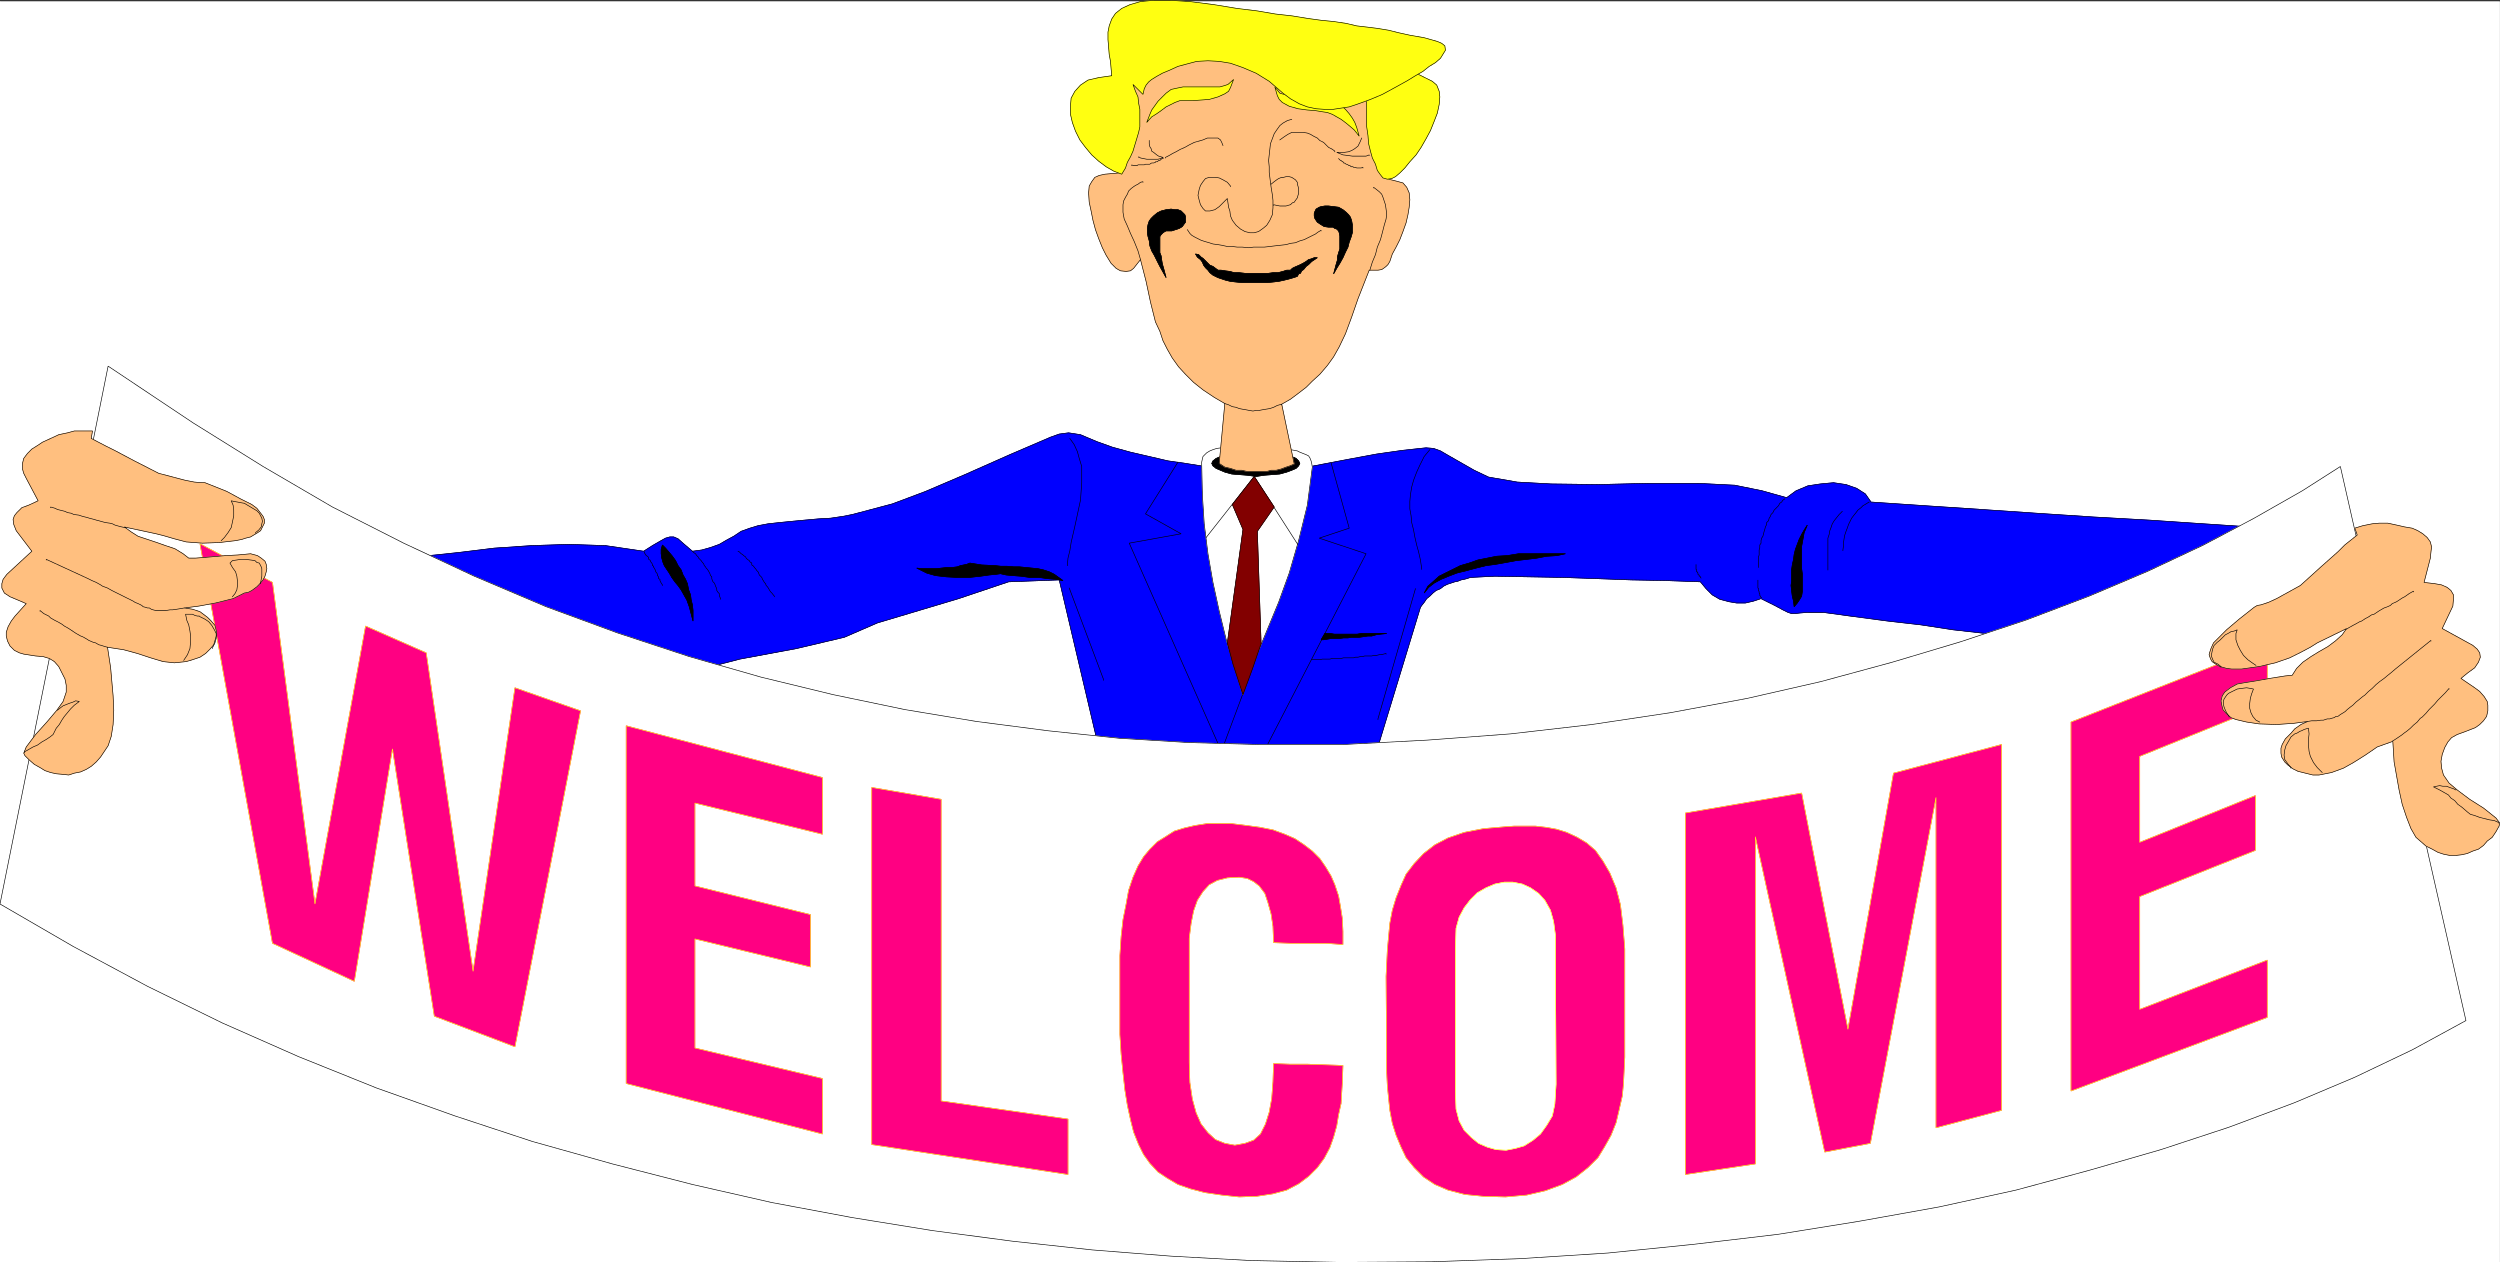 <svg width="3996.507" height="2018.053" viewBox="0 0 2997.38 1513.539" xmlns="http://www.w3.org/2000/svg"><rect x="0" y="0" width="2997.38" height="1513.539" fill="#333333" stroke="none"/><defs><clipPath id="a"><path d="M0 0h2998v1511.719H0Zm0 0"/></clipPath><clipPath id="b"><path d="M0 0h2997.016v1511.719H0Zm0 0"/></clipPath><clipPath id="c"><path d="M0 437h2957v1074.719H0Zm0 0"/></clipPath><clipPath id="d"><path d="M0 436h2958v1075.719H0Zm0 0"/></clipPath></defs><g clip-path="url(#a)" transform="translate(0 1.82)"><path style="fill:#fff;fill-opacity:1;fill-rule:nonzero;stroke:none" d="M0 1511.719h2997.016V-1.45H0Zm0 0"/></g><g clip-path="url(#b)" transform="translate(0 1.82)"><path style="fill:#fff;fill-opacity:1;fill-rule:evenodd;stroke:#fff;stroke-width:.19;stroke-linecap:square;stroke-linejoin:bevel;stroke-miterlimit:10;stroke-opacity:1" d="M0 0h766.5v387H0Zm0 0" transform="matrix(3.91 0 0 -3.91 0 1511.72)"/></g><path style="fill:#00f;fill-opacity:1;fill-rule:evenodd;stroke:#00f;stroke-width:.19;stroke-linecap:square;stroke-linejoin:bevel;stroke-miterlimit:10;stroke-opacity:1" d="m108.27 215.38 86.04-38.6 16.29 4.01 16.28 4.2 17.44 3.25 14.57 3.44 10.15 4.4 24.91 7.45 15.33 5.16 15.52.58 13.23-56.19H421l14.56 47.78.39.57.76.96.77 1.14.96.77.96.95.95.77 1.35.57.95.76 1.15.58 1.15.38 1.15.38.96.19.96.39.96.19.76.19 1.15.38 7.48.38 10.34-.19 10.54-.19 10.74-.38 10.34-.38 10.54-.2 10.54-.38 1.73-2.1 1.91-1.91 2.3-1.34 2.88-.76 2.3-.39h2.68l2.49.58 2.3.76 4.21-2.1 2.5-1.34 1.53-.76 1.15-.38h.96l1.72.19 2.49.19h4.41l9.77-1.34 10.16-1.34 9.96-1.14 9.97-1.53 10.15-1.15 9.78-1.53 10.15-1.15 9.97-1.52 71.28 35.54-17.05 1.15-17.25 1.15-16.86 1.14-17.06.96-17.24 1.14-16.87 1.15-17.24 1.15-16.86 1.14-1.73 2.49-2.68 1.72-3.26 1.15-3.83.57-4.03-.38-3.83-.58-3.64-1.53-2.87-2.1-7.48 2.1-8.43 1.72-11.5.58h-14.94l-15.33-.38-14.57.19-10.34.57-8.82 1.53-4.41 2.1-8.04 4.59-2.3 1.34-2.11.76-2.3.19-7.09-.76-8.05-1.15-8.24-1.53-8.05-1.53-8.05-1.53-8.43-.76h-8.62l-8.43.95-4.03.77-4.79.76-5.36.77-5.75 1.34-5.75 1.33-5.56 1.53-4.79 1.72-4.98 2.11-3.64.57-2.88-.38-2.68-.96-12.45-5.35-13.8-6.12-12.07-5.16-10.16-3.82-12.26-3.25-2.88-.57-3.83-.57-3.64-.2-4.22-.38-4.02-.38-3.83-.38-3.45-.38-3.07-.58-2.49-.76-2.68-.96-2.3-1.53-2.11-1.14-2.3-1.34-2.68-.96-2.69-.76-2.87-.38-2.68 2.29-1.73 1.53-1.34.57h-1.15l-1.34-.38-1.72-.96-2.3-1.33-2.69-1.72-11.69 1.72-11.3.38-11.5-.38-11.3-.77-10.93-1.34-10.92-1.14-10.92-.96zm0 0" transform="matrix(3.91 0 0 -3.91 0 1513.54)"/><path style="fill:none;stroke:#000;stroke-width:.19;stroke-linecap:square;stroke-linejoin:bevel;stroke-miterlimit:10;stroke-opacity:1" d="m108.27 215.38 86.04-38.6 16.29 4.01 16.28 4.2 17.44 3.25 14.57 3.44 10.15 4.4 24.91 7.45 15.33 5.16 15.52.58 13.23-56.19H421l14.56 47.78.39.57.76.96.77 1.14.96.77.96.95.95.77 1.35.57.95.76 1.15.58 1.15.38 1.15.38.96.19.96.39.96.19.76.19 1.15.38 7.48.38 10.34-.19 10.54-.19 10.74-.38 10.34-.38 10.54-.2 10.54-.38 1.73-2.1 1.91-1.91 2.3-1.34 2.88-.76 2.3-.39h2.68l2.49.58 2.3.76 4.21-2.1 2.5-1.34 1.53-.76 1.15-.38h.96l1.72.19 2.49.19h4.41l9.77-1.34 10.16-1.34 9.96-1.14 9.97-1.53 10.15-1.15 9.78-1.53 10.15-1.15 9.97-1.52 71.28 35.54-17.05 1.15-17.25 1.15-16.86 1.14-17.06.96-17.24 1.14-16.87 1.15-17.24 1.15-16.86 1.14-1.73 2.49-2.68 1.72-3.26 1.15-3.83.57-4.03-.38-3.83-.58-3.64-1.53-2.87-2.1-7.48 2.1-8.43 1.72-11.5.58h-14.94l-15.33-.38-14.57.19-10.34.57-8.82 1.53-4.41 2.1-8.04 4.59-2.3 1.34-2.11.76-2.3.19-7.09-.76-8.05-1.15-8.24-1.53-8.05-1.53-8.05-1.53-8.43-.76h-8.62l-8.43.95-4.03.77-4.79.76-5.36.77-5.75 1.34-5.75 1.33-5.56 1.53-4.79 1.72-4.98 2.11-3.64.57-2.88-.38-2.68-.96-12.45-5.35-13.8-6.12-12.07-5.16-10.16-3.82-12.26-3.25-2.88-.57-3.83-.57-3.64-.2-4.22-.38-4.02-.38-3.83-.38-3.45-.38-3.07-.58-2.49-.76-2.68-.96-2.3-1.53-2.11-1.14-2.3-1.34-2.68-.96-2.69-.76-2.87-.38-2.68 2.29-1.73 1.53-1.34.57h-1.15l-1.34-.38-1.72-.96-2.3-1.33-2.69-1.72-11.69 1.72-11.3.38-11.5-.38-11.3-.77-10.93-1.34-10.92-1.14-10.92-.96zm0 0" transform="matrix(3.91 0 0 -3.91 0 1513.54)"/><path style="fill:#fff;fill-opacity:1;fill-rule:evenodd;stroke:#fff;stroke-width:.19;stroke-linecap:square;stroke-linejoin:bevel;stroke-miterlimit:10;stroke-opacity:1" d="m368.49 244.62.2-9.17.57-8.98 1.15-9.18 1.53-8.79 1.92-8.79 2.11-8.6 2.49-8.41 2.68-8.6 1.92 6.31 2.68 6.69 3.07 7.45 3.25 7.84 3.26 8.98 2.88 9.94 2.68 10.89 1.53 11.66-.19 1.14-.19.77-.38.95-.39.58-.76.38-.96.38-.96.38-.77.39-3.06.57-3.07.38-3.26.19-3.06.39-3.26-.2h-3.07l-3.06-.19-2.88-.38-1.15-.38-.95-.38-.96-.58-.58-.57-.57-.57-.19-.77-.2-.95zm0 0" transform="matrix(3.91 0 0 -3.91 0 1513.54)"/><path style="fill:none;stroke:#000;stroke-width:.19;stroke-linecap:square;stroke-linejoin:bevel;stroke-miterlimit:10;stroke-opacity:1" d="m368.49 244.62.2-9.17.57-8.98 1.15-9.18 1.53-8.79 1.92-8.79 2.11-8.6 2.49-8.41 2.68-8.6 1.92 6.31 2.68 6.69 3.07 7.45 3.25 7.84 3.26 8.98 2.88 9.94 2.68 10.89 1.53 11.66-.19 1.14-.19.77-.38.95-.39.58-.76.38-.96.38-.96.38-.77.39-3.06.57-3.07.38-3.26.19-3.06.39-3.26-.2h-3.07l-3.06-.19-2.88-.38-1.15-.38-.95-.38-.96-.58-.58-.57-.57-.57-.19-.77-.2-.95zm0 0" transform="matrix(3.91 0 0 -3.91 0 1513.54)"/><path style="fill:none;stroke:#000;stroke-width:.19;stroke-linecap:square;stroke-linejoin:bevel;stroke-miterlimit:10;stroke-opacity:1" d="m369.84 222.26 14.75 18.73 13.22-20.64v-.19" transform="matrix(3.91 0 0 -3.91 0 1513.54)"/><path style="fill:#820000;fill-opacity:1;fill-rule:evenodd;stroke:#820000;stroke-width:.19;stroke-linecap:square;stroke-linejoin:bevel;stroke-miterlimit:10;stroke-opacity:1" d="m377.88 232.39 6.71 8.6 6.13-9.36-5.17-7.46 1.15-34.4-2.68-7.83-2.88-7.84-3.06 9.37-1.73 6.49 4.79 34.79zm0 0" transform="matrix(3.91 0 0 -3.91 0 1513.54)"/><path style="fill:none;stroke:#000;stroke-width:.19;stroke-linecap:square;stroke-linejoin:bevel;stroke-miterlimit:10;stroke-opacity:1" d="m377.88 232.39 6.71 8.6 6.13-9.36-5.17-7.46 1.15-34.4-2.68-7.83-2.88-7.84-3.06 9.37-1.73 6.49 4.79 34.79zm-49.82 20.26 1.34-1.91.96-2.1.58-2.11.76-2.48v-4.97l-.19-2.68-.19-2.67-.58-2.68-.57-2.67-.58-2.68-.57-2.48-.57-2.49-.39-2.48-.57-2.3-.19-2.1v-.19m111.14 35.55-1.73-2.1-1.34-2.68-.96-2.1-.95-2.49-.58-2.1-.38-2.29-.19-2.1v-2.3l.38-2.1.19-2.1.58-2.3.38-2.1.57-2.48.58-2.1.57-2.49.39-2.67v-.2m-74.74 32.88-9.96-15.87 10.92-6.11-15.9-2.87 28.36-64.02v-.19m33.53 88.86 5.56-20.06-9.2-3.06 14.37-4.78-33.15-64.21v-.19" transform="matrix(3.91 0 0 -3.91 0 1513.54)"/><path style="fill:none;stroke:#000;stroke-width:.19;stroke-linecap:square;stroke-linejoin:bevel;stroke-miterlimit:10;stroke-opacity:1" d="m380.95 173.91-7.86-21.02v-.19" transform="matrix(3.91 0 0 -3.91 0 1513.54)"/><path style="fill:#000;fill-opacity:1;fill-rule:evenodd;stroke:#000;stroke-width:.19;stroke-linecap:square;stroke-linejoin:bevel;stroke-miterlimit:10;stroke-opacity:1" d="m406.24 192.83-1.14-1.91h.76l2.3.38h2.49l1.34.19h1.35l.95.19h2.49l1.35.19 1.34.2h1.15l1.34.38 1.34.19 1.92.19h-7.86l-1.15-.19h-7.09l-1.15.19zm0 0" transform="matrix(3.91 0 0 -3.91 0 1513.54)"/><path style="fill:none;stroke:#000;stroke-width:.19;stroke-linecap:square;stroke-linejoin:bevel;stroke-miterlimit:10;stroke-opacity:1" d="m406.24 192.83-1.14-1.91h.76l2.3.38h2.49l1.34.19h1.35l.95.19h2.49l1.35.19 1.34.2h1.15l1.34.38 1.34.19 1.92.19h-7.86l-1.15-.19h-7.09l-1.15.19zm-4.02-8.03h2.49l.77.19h2.3l.76.2h2.69l.76.19h3.07l.57.19h.77l.77.19h.57l.77.19h2.11l.76.19h.77l.77.19h.57l1.53.38v-.19" transform="matrix(3.91 0 0 -3.91 0 1513.54)"/><path style="fill:#000;fill-opacity:1;fill-rule:evenodd;stroke:#000;stroke-width:.19;stroke-linecap:square;stroke-linejoin:bevel;stroke-miterlimit:10;stroke-opacity:1" d="m436.71 205.25 1.15 2.1 1.54 1.34 1.91 1.72 1.92.96 2.3 1.14 2.3 1.15 2.68.77 2.68.95 2.88.57 2.87.58 3.26.19 3.45.57h14.37l-2.68-.57-3.07-.19-3.06-.58-3.07-.38-3.26-.38-3.06-.57-3.26-.58-2.88-.38-3.06-.76-2.88-.77-3.06-.76-2.49-.96-2.3-.95-2.11-1.15-1.73-1.34zm0 0" transform="matrix(3.91 0 0 -3.91 0 1513.54)"/><path style="fill:none;stroke:#000;stroke-width:.19;stroke-linecap:square;stroke-linejoin:bevel;stroke-miterlimit:10;stroke-opacity:1" d="m436.71 205.25 1.15 2.1 1.54 1.34 1.91 1.72 1.92.96 2.3 1.14 2.3 1.15 2.68.77 2.68.95 2.88.57 2.87.58 3.26.19 3.45.57h14.37l-2.68-.57-3.07-.19-3.06-.58-3.07-.38-3.26-.38-3.06-.57-3.26-.58-2.88-.38-3.06-.76-2.88-.77-3.06-.76-2.49-.96-2.3-.95-2.11-1.15-1.73-1.34zm0 0" transform="matrix(3.91 0 0 -3.91 0 1513.54)"/><path style="fill:#000;fill-opacity:1;fill-rule:evenodd;stroke:#000;stroke-width:.19;stroke-linecap:square;stroke-linejoin:bevel;stroke-miterlimit:10;stroke-opacity:1" d="m325.95 209.07-2.68 1.92-1.53.76-1.73.57-1.72.39-1.92.19-1.91.19-1.92.19h-1.72l-2.11.19h-1.92l-1.72.19-4.03.19-3.64.58-.96-.39-.95-.19-.96-.19-.96-.38-1.53-.19h-1.54l-1.72-.19-1.73-.19h-4.4l-1.54.19 3.07-1.53 2.68-.77 3.26-.38 3.45-.19h3.64l3.45.38 2.68.38 2.11.2 1.34.19 1.73-.39 2.1-.19 2.5-.19 2.68-.38h2.87l2.69-.38 2.49-.19zm0 0" transform="matrix(3.91 0 0 -3.91 0 1513.54)"/><path style="fill:none;stroke:#000;stroke-width:.19;stroke-linecap:square;stroke-linejoin:bevel;stroke-miterlimit:10;stroke-opacity:1" d="m325.95 209.07-2.68 1.92-1.53.76-1.73.57-1.72.39-1.92.19-1.91.19-1.92.19h-1.72l-2.11.19h-1.92l-1.72.19-4.03.19-3.64.58-.96-.39-.95-.19-.96-.19-.96-.38-1.53-.19h-1.54l-1.72-.19-1.73-.19h-4.4l-1.54.19 3.07-1.53 2.68-.77 3.26-.38 3.45-.19h3.64l3.45.38 2.68.38 2.11.2 1.34.19 1.73-.39 2.1-.19 2.5-.19 2.68-.38h2.87l2.69-.38 2.49-.19zm1.92-2.29 10.54-28.09v-.19m95.62 28.09-11.5-39.94v-.19m150.62 66.69-1.92-1.14-.57-.58-.96-.76-.57-.76-.77-.96-.58-.76-.57-1.15-.38-.77-.39-1.14-.38-.96-.38-1.14-.19-.96-.2-1.34v-.95l-.19-1.34v-.19m-17.82 15.86-.57-.38-.39-.58-.57-.38-.39-.76-.38-.38-.57-.58-.39-.38-.38-.76-.57-.58-.2-.57-.38-.57-.19-.77-.58-.57v-.58l-.38-.76-.19-.76-.19-.58-.19-.76-.2-.77-.38-.57-.19-.76v-.77l-.38-.57v-.77l-.2-.76v-1.53l-.19-.57v-3.25" transform="matrix(3.91 0 0 -3.91 0 1513.54)"/><path style="fill:#000;fill-opacity:1;fill-rule:evenodd;stroke:#000;stroke-width:.19;stroke-linecap:square;stroke-linejoin:bevel;stroke-miterlimit:10;stroke-opacity:1" d="m550.16 201.05-.2 1.72-.38 1.53-.19 1.53-.19 1.72.19 1.52v3.44l.19 1.34.38 1.72.2 1.53.38 1.53.57 1.53.58 1.53.76 1.53.77 1.33.96 1.53-.96-2.29-.38-2.1-.39-2.1v-6.88l.2-1.53v-5.55l-.2-1.33-.57-.96-.77-1.15zm0 0" transform="matrix(3.91 0 0 -3.91 0 1513.54)"/><path style="fill:none;stroke:#000;stroke-width:.19;stroke-linecap:square;stroke-linejoin:bevel;stroke-miterlimit:10;stroke-opacity:1" d="m550.16 201.05-.2 1.72-.38 1.53-.19 1.53-.19 1.72.19 1.52v3.44l.19 1.34.38 1.72.2 1.53.38 1.53.57 1.53.58 1.53.76 1.53.77 1.33.96 1.53-.96-2.29-.38-2.1-.39-2.1v-6.88l.2-1.53v-5.55l-.2-1.33-.57-.96-.77-1.15zm0 0" transform="matrix(3.91 0 0 -3.91 0 1513.54)"/><path style="fill:#000;fill-opacity:1;fill-rule:evenodd;stroke:#000;stroke-width:.19;stroke-linecap:square;stroke-linejoin:bevel;stroke-miterlimit:10;stroke-opacity:1" d="m203.12 219.97.96-.96 1.15-1.34.96-1.14.96-1.34.76-1.53.96-1.34.58-1.53.76-1.33.58-1.34.38-1.91.58-1.53.19-1.53.38-1.53.19-1.72v-3.25l-1.15 4.4-.76 2.1-.77 1.34-.96 1.72-.96 1.34-.96 1.14-.95 1.34-.77 1.34-.77 1.14-.76 1.15-.39.96-.38 1.33-.19 1.34v1.34zm0 0" transform="matrix(3.91 0 0 -3.91 0 1513.54)"/><path style="fill:none;stroke:#000;stroke-width:.19;stroke-linecap:square;stroke-linejoin:bevel;stroke-miterlimit:10;stroke-opacity:1" d="m203.12 219.97.96-.96 1.15-1.34.96-1.14.96-1.34.76-1.53.96-1.34.58-1.53.76-1.33.58-1.34.38-1.91.58-1.53.19-1.53.38-1.53.19-1.72v-3.25l-1.15 4.4-.76 2.1-.77 1.34-.96 1.72-.96 1.34-.96 1.14-.95 1.34-.77 1.34-.77 1.14-.76 1.15-.39.96-.38 1.33-.19 1.34v1.34zm361.79 10.32-.96-.96-.76-.95-.77-.96-.58-.95-.38-1.15-.38-.96-.19-1.14-.39-1.15v-9.75m-38.9-2.48-.19.19v.19l-.19.19h-.19v.38h-.19l-.19.2v.38l-.2.19v.19h-.19v.57l-.19.19v1.53-.19m20.12-9.94H540l-.19.2v.19l-.19.19v.57l-.2.19v.38l-.19.39v.57l-.19.19v2.49-.2m-326.72 8.99.38-.39.58-.38.38-.57.39-.38.19-.39.38-.38.38-.38.39-.57.38-.39.19-.57.38-.38.2-.38.38-.39.38-.57.19-.38.2-.38.19-.58.38-.38v-.57l.19-.58.19-.38.39-.38.19-.38.19-.58.19-.38.19-.57v-.38l.39-.58.38-.38v-.57l.38-.96v-.19m-23.37 14.53.19-.58.19-.19.19-.38.38-.19.2-.19.19-.39v-.38l.38-.19.19-.38.19-.38.19-.19.2-.39v-.38l.38-.19v-.38l.19-.19.19-.39.19-.38v-.19l.2-.38.19-.19.19-.38v-.39l.19-.19.19-.38v-.38l.39-.19v-.39l.19-.38.19-.38.38-.57v-.19m23.19 10.51.38-.19.58-.58.38-.19.38-.38.58-.38.19-.39.38-.38.58-.38.19-.38.57-.38v-.58l.58-.38.19-.38.38-.38.39-.58.38-.38.19-.38.19-.58.39-.38.38-.38.19-.57.39-.58.19-.38.38-.38.19-.57.39-.39.38-.57.19-.38.38-.58.39-.38.76-.95v-.19" transform="matrix(3.91 0 0 -3.91 0 1513.54)"/><g clip-path="url(#c)" transform="translate(0 1.82)"><path style="fill:#fff;fill-opacity:1;fill-rule:evenodd;stroke:none" d="M129.617 437.172 0 1082.05l87.664 50.828 89.145 47.82 89.93 44.067 91.417 40.351 92.903 37.38 94.386 33.624 92.903 30.656 95.91 26.899 95.914 24.633 95.168 21.664 95.875 17.945 96.652 15.68 95.914 12.707 95.914 10.48 94.426 7.465 95.129 5.242 108.66 2.227 108.617-.742 106.395-3.754 104.902-6.723 102.64-10.441 101.15-11.965 97.398-15.68 95.914-17.203 92.156-20.176 88.406-23.89 85.434-24.672 81.68-26.899 77.925-29.133 72.649-30.652 68.933-32.883 64.438-35.113-150.574-664.309-45.707 29.168-57.711 32.844-60.684 32.14-66.668 31.4-70.457 29.87-74.914 28.426-78.672 26.121-82.422 24.672-85.394 23.184-88.446 20.175-92.156 17.168-94.387 14.192-97.398 11.222-99.668 7.47-100.406 5.237h-101.899l-83.164-2.27-83.91-5.198-85.39-8.993-86.18-11.183-85.434-14.192-86.136-17.949-86.176-20.918-86.176-24.672-86.137-28.386-85.433-31.399-86.176-36.597-84.652-39.606-85.434-43.363-83.168-48.563-83.906-52.316zm0 0"/></g><g clip-path="url(#d)" transform="translate(0 1.82)"><path style="fill:none;stroke:#fff;stroke-width:.19;stroke-linecap:square;stroke-linejoin:bevel;stroke-miterlimit:10;stroke-opacity:1" d="M33.15 274.82 0 109.89l22.42-13 22.8-12.23 23-11.27L91.6 63.07l23.76-9.56 24.14-8.6 23.76-7.84 24.53-6.88 24.53-6.3 24.34-5.54 24.52-4.59 24.72-4.01 24.53-3.25 24.53-2.68 24.15-1.91L383.44.57 411.23 0l27.78.19 27.21.96 26.83 1.72 26.25 2.67 25.87 3.06 24.91 4.01 24.53 4.4 23.57 5.16 22.61 6.11 21.85 6.31 20.89 6.88 19.93 7.45 18.58 7.84 17.63 8.41 16.48 8.98-38.51 169.9-11.69-7.46-14.76-8.4-15.52-8.22-17.05-8.03-18.02-7.64-19.16-7.27-20.12-6.68-21.08-6.31-21.84-5.93-22.62-5.16-23.57-4.39-24.14-3.63-24.91-2.87-25.49-1.91-25.68-1.34h-26.06l-21.27.58-21.46 1.33-21.84 2.3-22.04 2.86-21.85 3.63-22.03 4.59-22.04 5.35-22.04 6.31-22.03 7.26-21.85 8.03-22.04 9.36-21.65 10.13-21.85 11.09-21.27 12.42-21.46 13.38zm0 0" transform="matrix(3.91 0 0 -3.91 0 1511.72)"/><path style="fill:none;stroke:#000;stroke-width:.19;stroke-linecap:square;stroke-linejoin:bevel;stroke-miterlimit:10;stroke-opacity:1" d="M33.15 274.82 0 109.89l22.42-13 22.8-12.23 23-11.27L91.6 63.07l23.76-9.56 24.14-8.6 23.76-7.84 24.53-6.88 24.53-6.3 24.34-5.54 24.52-4.59 24.72-4.01 24.53-3.25 24.53-2.68 24.15-1.91L383.44.57 411.23 0l27.78.19 27.21.96 26.83 1.72 26.25 2.67 25.87 3.06 24.91 4.01 24.53 4.4 23.57 5.16 22.61 6.11 21.85 6.31 20.89 6.88 19.93 7.45 18.58 7.84 17.63 8.41 16.48 8.98-38.51 169.9-11.69-7.46-14.76-8.4-15.52-8.22-17.05-8.03-18.02-7.64-19.16-7.27-20.12-6.68-21.08-6.31-21.84-5.93-22.62-5.16-23.57-4.39-24.14-3.63-24.91-2.87-25.49-1.91-25.68-1.34h-26.06l-21.27.58-21.46 1.33-21.84 2.3-22.04 2.86-21.85 3.63-22.03 4.59-22.04 5.35-22.04 6.31-22.03 7.26-21.85 8.03-22.04 9.36-21.65 10.13-21.85 11.09-21.27 12.42-21.46 13.38zm0 0" transform="matrix(3.91 0 0 -3.91 0 1511.72)"/></g><path style="fill:#000;fill-opacity:1;fill-rule:evenodd;stroke:#000;stroke-width:.19;stroke-linecap:square;stroke-linejoin:bevel;stroke-miterlimit:10;stroke-opacity:1" d="M385.17 248.83h2.49l2.49-.39 2.3-.19 2.11-.57 1.53-.57 1.34-.58.77-.76.38-.77-.38-.76-.77-.77-1.34-.57-1.53-.57-2.11-.58-2.3-.19-2.49-.19-2.49-.38-2.69.38-2.49.19-2.3.19-2.11.58-1.34.57-1.34.57-.96.77-.38.76.38.77.96.76 1.34.58 1.34.57 2.11.57 2.3.19 2.49.39zm0 0" transform="matrix(3.91 0 0 -3.91 0 1513.54)"/><path style="fill:none;stroke:#000;stroke-width:.19;stroke-linecap:square;stroke-linejoin:bevel;stroke-miterlimit:10;stroke-opacity:1" d="M385.17 248.83h2.49l2.49-.39 2.3-.19 2.11-.57 1.53-.57 1.34-.58.77-.76.38-.77-.38-.76-.77-.77-1.34-.57-1.53-.57-2.11-.58-2.3-.19-2.49-.19-2.49-.38-2.69.38-2.49.19-2.3.19-2.11.58-1.34.57-1.34.57-.96.77-.38.76.38.77.96.76 1.34.58 1.34.57 2.11.57 2.3.19 2.49.39zm0 0" transform="matrix(3.91 0 0 -3.91 0 1513.54)"/><path style="fill:#ffbf7f;fill-opacity:1;fill-rule:evenodd;stroke:#ffbf7f;stroke-width:.19;stroke-linecap:square;stroke-linejoin:bevel;stroke-miterlimit:10;stroke-opacity:1" d="m373.86 245 1.72-1.14 1.73-.39 1.72-.57h1.73l1.72-.38h5.94l1.35.38h1.53l1.53.38 1.53.58 1.15.38 1.35.57-3.84 18.35 2.69 1.53 2.3 1.72 2.49 1.91 1.91 1.91 2.3 2.1 2.3 2.68 1.92 2.67 1.72 3.06 1.92 4.02 1.91 5.16 1.92 5.54 3.45 8.79h2.68l1.15.19.58.38.76.58.58.57.57.95.77 2.3 1.15 2.1 1.15 2.29.96 2.49.96 2.67.57 2.49.38 2.29.2 2.29-.2 2.11-.76 1.72-1.15 1.33-2.11.58-2.3.57v30.01l-29.32 8.98h-26.25l-28.74-9.94 1.72-27.14-2.3-.19-2.11-.19-1.72-.38-1.34-.58-.96-1.33-.77-1.34-.19-2.1.19-2.87.58-2.68.57-2.86.77-2.87.96-2.67 1.15-2.87 1.15-2.29 1.53-2.49 1.53-1.53 1.34-.76 1.73-.19 1.34.19.96.76 2.11 2.68 1.72-6.69 1.34-6.31 1.53-6.11 1.35-2.87.95-2.87 1.35-2.67 1.53-2.68 1.91-2.67 2.11-2.3 2.49-2.48 2.88-2.29 3.45-2.3 3.25-1.91zm0 0" transform="matrix(3.91 0 0 -3.91 0 1513.54)"/><path style="fill:none;stroke:#000;stroke-width:.19;stroke-linecap:square;stroke-linejoin:bevel;stroke-miterlimit:10;stroke-opacity:1" d="m373.86 245 1.72-1.14 1.73-.39 1.72-.57h1.73l1.72-.38h5.94l1.35.38h1.53l1.53.38 1.53.58 1.15.38 1.35.57-3.84 18.35 2.69 1.53 2.3 1.72 2.49 1.91 1.91 1.91 2.3 2.1 2.3 2.68 1.92 2.67 1.72 3.06 1.92 4.02 1.91 5.16 1.92 5.54 3.45 8.79h2.68l1.15.19.58.38.76.58.58.57.57.95.77 2.3 1.15 2.1 1.15 2.29.96 2.49.96 2.67.57 2.49.38 2.29.2 2.29-.2 2.11-.76 1.72-1.15 1.33-2.11.58-2.3.57v30.01l-29.32 8.98h-26.25l-28.74-9.94 1.72-27.14-2.3-.19-2.11-.19-1.72-.38-1.34-.58-.96-1.33-.77-1.34-.19-2.1.19-2.87.58-2.68.57-2.86.77-2.87.96-2.67 1.15-2.87 1.15-2.29 1.53-2.49 1.53-1.53 1.34-.76 1.73-.19 1.34.19.96.76 2.11 2.68 1.72-6.69 1.34-6.31 1.53-6.11 1.35-2.87.95-2.87 1.35-2.67 1.53-2.68 1.91-2.67 2.11-2.3 2.49-2.48 2.88-2.29 3.45-2.3 3.25-1.91zm0 0" transform="matrix(3.91 0 0 -3.91 0 1513.54)"/><path style="fill:#000;fill-opacity:1;fill-rule:evenodd;stroke:#000;stroke-width:.19;stroke-linecap:square;stroke-linejoin:bevel;stroke-miterlimit:10;stroke-opacity:1" d="m357.57 301.96-.96 1.72-.95 1.72-.77 1.52-.96 1.92-.77 1.33-.57 1.53-.19 1.53-.38 1.34-.2 1.15v1.33l.2 1.15.38 1.15.57.76.77.77 1.15.95 1.15.57 1.53.39 1.54.19 1.14-.19h.96l.96-.39.58-.57.57-.57.19-.58v-1.72l-.57-.76-.39-.57-.95-.58-1.15-.38-1.15-.38h-1.73l-.38-.19-.58-.38-.57-.58-.38-.57v-4.97l.38-.96.19-1.33.19-1.15.39-1.34zm0 0" transform="matrix(3.91 0 0 -3.91 0 1513.54)"/><path style="fill:none;stroke:#000;stroke-width:.19;stroke-linecap:square;stroke-linejoin:bevel;stroke-miterlimit:10;stroke-opacity:1" d="m357.57 301.96-.96 1.72-.95 1.72-.77 1.52-.96 1.92-.77 1.33-.57 1.53-.19 1.53-.38 1.34-.2 1.15v1.33l.2 1.15.38 1.15.57.76.77.77 1.15.95 1.15.57 1.53.39 1.54.19 1.14-.19h.96l.96-.39.58-.57.57-.57.19-.58v-1.72l-.57-.76-.39-.57-.95-.58-1.15-.38-1.15-.38h-1.73l-.38-.19-.58-.38-.57-.58-.38-.57v-4.97l.38-.96.19-1.33.19-1.15.39-1.34zm0 0" transform="matrix(3.91 0 0 -3.91 0 1513.54)"/><path style="fill:#000;fill-opacity:1;fill-rule:evenodd;stroke:#000;stroke-width:.19;stroke-linecap:square;stroke-linejoin:bevel;stroke-miterlimit:10;stroke-opacity:1" d="m408.93 303.1.96 1.72.95 1.53.96 1.72.77 1.72.77 1.53.38 1.53.57 1.53.39 1.34v2.48l-.2 1.15-.38 1.14-.57.77-.77.76-.96.77-1.34.76-1.53.19-1.54.19h-1.15l-1.14-.19-.58-.19-.96-.57-.38-.77-.19-.57v-.76l.19-.77.38-.57.39-.58 1.15-.76.95-.57 1.34-.19h1.35l.57-.39.58-.19.57-.57.19-.57.19-.96v-4.01l-.38-1.15-.38-1.34v-.95l-.39-1.34zm0 0" transform="matrix(3.91 0 0 -3.91 0 1513.54)"/><path style="fill:none;stroke:#000;stroke-width:.19;stroke-linecap:square;stroke-linejoin:bevel;stroke-miterlimit:10;stroke-opacity:1" d="m408.93 303.1.96 1.72.95 1.53.96 1.72.77 1.72.77 1.53.38 1.53.57 1.53.39 1.34v2.48l-.2 1.15-.38 1.14-.57.77-.77.76-.96.77-1.34.76-1.53.19-1.54.19h-1.15l-1.14-.19-.58-.19-.96-.57-.38-.77-.19-.57v-.76l.19-.77.38-.57.39-.58 1.15-.76.95-.57 1.34-.19h1.35l.57-.39.58-.19.57-.57.19-.57.19-.96v-4.01l-.38-1.15-.38-1.34v-.95l-.39-1.34zm0 0" transform="matrix(3.91 0 0 -3.91 0 1513.54)"/><path style="fill:#000;fill-opacity:1;fill-rule:evenodd;stroke:#000;stroke-width:.19;stroke-linecap:square;stroke-linejoin:bevel;stroke-miterlimit:10;stroke-opacity:1" d="m366.58 309.22.96-.19.76-.77.58-.38.76-.76.77-.77.58-.57.95-.38.77-.58.77-.57h.96l1.14-.19 1.54-.19 1.34-.39h1.53l1.73-.19H389l1.34.19h1.53l1.54.39 1.15.38h1.15l.57.57.77.38 1.34.58 1.15.57.96.57.76.58.77.19.96.38h.96l-1.73-1.15-.96-.95-.76-.57-.77-.96-.58-.38-.38-.77-.57-.19-.39-.76-1.15-.38-1.34-.39-1.53-.38-1.73-.38-1.72-.19-1.92-.19h-7.47l-1.92.19-1.72.19-1.53.38-2.3.77-1.54.76-.95.76-.58.77-.77.76-.57.77-.38.95-.58.77-.96.76zm0 0" transform="matrix(3.91 0 0 -3.91 0 1513.54)"/><path style="fill:none;stroke:#000;stroke-width:.19;stroke-linecap:square;stroke-linejoin:bevel;stroke-miterlimit:10;stroke-opacity:1" d="m366.58 309.22.96-.19.76-.77.58-.38.76-.76.77-.77.58-.57.95-.38.77-.58.77-.57h.96l1.14-.19 1.54-.19 1.34-.39h1.53l1.73-.19H389l1.34.19h1.53l1.54.39 1.15.38h1.15l.57.57.77.38 1.34.58 1.15.57.96.57.76.58.77.19.96.38h.96l-1.73-1.15-.96-.95-.76-.57-.77-.96-.58-.38-.38-.77-.57-.19-.39-.76-1.15-.38-1.34-.39-1.53-.38-1.73-.38-1.72-.19-1.92-.19h-7.47l-1.92.19-1.72.19-1.53.38-2.3.77-1.54.76-.95.76-.58.77-.77.76-.57.77-.38.95-.58.77-.96.76zm-2.49 7.45.38-.57.38-.58.58-.57.96-.57.76-.38 1.15-.58 1.15-.38 1.34-.38 1.15-.38 1.54-.2 1.15-.19 1.72-.38h1.53l1.54-.19h1.53l1.92-.19 1.53.19h3.26l1.72.19 1.53.19 1.73.19 1.72.19 1.35.39 1.53.19 1.34.57 1.34.38 1.15.58 1.15.57 1.15.57.77.58.96.57v-.19m-30.09 26.18-.38.96-.39.76-.76.57h-3.26l-1.34-.57-1.34-.38-1.34-.38-1.54-.77-1.34-.76-1.34-.58-1.34-.76-1.15-.57-.96-.58-1.15-.57v-.19m35.07 5.54 1.34.96 1.15.76 1.15.57h3.64l1.15-.19.96-.38.96-.57 1.15-.58.76-.76 1.15-.57 1.53-1.53 1.15-.58.77-.57v-.19" transform="matrix(3.91 0 0 -3.91 0 1513.54)"/><path style="fill:none;stroke:#000;stroke-width:.19;stroke-linecap:square;stroke-linejoin:bevel;stroke-miterlimit:10;stroke-opacity:1" d="m396.09 350.5-1.34-.38-1.34-.77-.96-.76-.96-1.34-.77-1.15-.57-1.53-.58-1.53-.19-1.72-.19-1.72-.19-1.72.19-1.91v-1.72l.19-1.53.19-1.52.2-1.53.38-2.3.19-1.72v-2.29l-.19-2.1-.77-1.72-.96-1.53-1.15-.96-1.34-.95-1.34-.38h-1.34l-1.53.38-1.34.76-1.35 1.15-1.15 1.53-.57 1.34-.19 1.52-.39 1.15-.19 1.34-.19 1.34-1.34-1.34-1.15-1.15-1.34-.95-1.53-.39h-1.35l-.76.77-.77 1.15-.38 1.33-.38 1.53.38 1.91.38 1.15.77 1.15.76.95 1.15.38h1.92l1.15-.19 1.15-.57 1.34-.76.96-1.15v-.19" transform="matrix(3.91 0 0 -3.91 0 1513.54)"/><path style="fill:none;stroke:#000;stroke-width:.19;stroke-linecap:square;stroke-linejoin:bevel;stroke-miterlimit:10;stroke-opacity:1" d="m389.77 330.62.95.77.77.57.57.38.96.38h.58l.76.2h.96l.77-.2.57-.38.58-.38.57-.76v-.58l.2-.57.19-.77v-1.52l-.19-.58-.2-.76-.57-.77-.38-.57-.58-.19-.57-.57-.77-.2-.58-.19h-1.91l-.96.19-.96.2v-.2M352.4 344v-.96l.19-.95.38-.57.19-.77.58-.38.96-.77.57-.38 1.34-.38-.76-.38-.77-.19h-3.45l-.96.19-.95.19-.58.38v-.19m68.41 5.92-.57-1.33-.58-1.15-.96-.76-.96-.58-.95-.38-1.34-.19h-2.3l.95-.38.96-.39 1.54-.19 1.34-.19h4.21l.96.38v-.19m-9.39-.95.19-.19.19-.19.2-.2h.19l.38-.38h.19l.19-.38h.2l.38-.19.19-.19h.19l.39-.19.19-.19h.38l.19-.2.19-.19h.58l.19-.19h.57l.39-.19h1.34l.57.19v-.19" transform="matrix(3.91 0 0 -3.91 0 1513.54)"/><path style="fill:none;stroke:#000;stroke-width:.19;stroke-linecap:square;stroke-linejoin:bevel;stroke-miterlimit:10;stroke-opacity:1" d="m356.81 338.65-.39-.19-.38-.19-.38-.39h-.39l-.38-.38h-.58v-.19l-.57-.19h-.58l-.38-.19-.19-.19h-1.34l-.38-.19h-1.92l-.19-.19h-1.34l-.39.19v-.19m28.55-73.01 1.15-.38 1.15-.57 1.15-.2.96-.38.96-.19 1.15-.19.96-.19 1.15-.19.96.19h.95l.96.19 2.3.38 1.15.38 1.15.58 1.34.38v-.19" transform="matrix(3.91 0 0 -3.91 0 1513.54)"/><path style="fill:#ff1;fill-opacity:1;fill-rule:evenodd;stroke:#ff1;stroke-width:.19;stroke-linecap:square;stroke-linejoin:bevel;stroke-miterlimit:10;stroke-opacity:1" d="m419.85 361.39-.57-2.87-.2-2.67v-7.65l.39-2.67.19-2.49.57-2.29.58-2.1.96-1.91.57-1.91.96-1.34.77-.96 1.34-.38 1.34.19 1.15.58 1.34 1.14 1.53 1.53 1.54 1.91 1.91 2.1 1.54 2.3 1.53 2.67 1.34 2.49 1.15 2.86.96 2.49.57 2.67.19 2.3-.19 1.72-.76 1.91-1.35 1.15-1.15.57-1.15.57-1.14.58-1.15.57zm0 0" transform="matrix(3.91 0 0 -3.91 0 1513.54)"/><path style="fill:none;stroke:#000;stroke-width:.19;stroke-linecap:square;stroke-linejoin:bevel;stroke-miterlimit:10;stroke-opacity:1" d="m419.85 361.39-.57-2.87-.2-2.67v-7.65l.39-2.67.19-2.49.57-2.29.58-2.1.96-1.91.57-1.91.96-1.34.77-.96 1.34-.38 1.34.19 1.15.58 1.34 1.14 1.53 1.53 1.54 1.91 1.91 2.1 1.54 2.3 1.53 2.67 1.34 2.49 1.15 2.86.96 2.49.57 2.67.19 2.3-.19 1.72-.76 1.91-1.35 1.15-1.15.57-1.15.57-1.14.58-1.15.57zm-70.13-53.89-.77 2.67-1.15 2.87-1.15 2.48-.96 2.3-.96 2.1-.19.96-.19 1.14v2.3l.19 1.14.58 1.15.57.95.38.96.77.76.77.58.57.38.77.38.77.58.76.19v-.19m69.56-26.95.77 2.48.96 2.3.57 2.29.96 2.29.57 2.11.58 2.29.57 1.91.2 1.53-.2 1.53-.19 1.34-.38 1.14-.38 1.15-.39.95-.76.77-.96.76-.77.58v-.19" transform="matrix(3.91 0 0 -3.91 0 1513.54)"/><path style="fill:#ff1;fill-opacity:1;fill-rule:evenodd;stroke:#ff1;stroke-width:.19;stroke-linecap:square;stroke-linejoin:bevel;stroke-miterlimit:10;stroke-opacity:1" d="m378.27 362.73-1.73-1.53-1.15-.38-1.34-.38h-11.3l-1.92-.39-1.72-.38-1.54-1.15-1.15-1.14-1.34-1.34-1.92-2.68-.57-1.33-.96-2.49 1.53 1.72 1.54.96 1.34.95 1.53 1.15 1.54.76 1.14.58 1.54.57h3.83l2.68.19 2.49.19 2.69.77 2.1.95 1.15.77.58 1.14zm0 0" transform="matrix(3.91 0 0 -3.91 0 1513.54)"/><path style="fill:none;stroke:#000;stroke-width:.19;stroke-linecap:square;stroke-linejoin:bevel;stroke-miterlimit:10;stroke-opacity:1" d="m378.27 362.73-1.73-1.53-1.15-.38-1.34-.38h-11.3l-1.92-.39-1.72-.38-1.54-1.15-1.15-1.14-1.34-1.34-1.92-2.68-.57-1.33-.96-2.49 1.53 1.72 1.54.96 1.34.95 1.53 1.15 1.54.76 1.14.58 1.54.57h3.83l2.68.19 2.49.19 2.69.77 2.1.95 1.15.77.58 1.14zm0 0" transform="matrix(3.91 0 0 -3.91 0 1513.54)"/><path style="fill:#ff1;fill-opacity:1;fill-rule:evenodd;stroke:#ff1;stroke-width:.19;stroke-linecap:square;stroke-linejoin:bevel;stroke-miterlimit:10;stroke-opacity:1" d="m390.91 360.44 1.54-1.92 1.34-.38 1.15-.38 2.3-.38 2.87-.19 2.69-.19h3.64l1.72-.58 1.73-.76 1.34-.96 1.34-1.14 1.15-1.34.96-1.34.76-1.34.58-1.53.76-2.67-1.53 1.91-1.34 1.15-1.15.95-1.53 1.15-1.34.76-1.35.77-1.53.57-1.34.19-2.3.38-2.49.19-2.87.39-2.69.76-2.11 1.15-.95.95-.58 1.15zm0 0" transform="matrix(3.91 0 0 -3.91 0 1513.54)"/><path style="fill:none;stroke:#000;stroke-width:.19;stroke-linecap:square;stroke-linejoin:bevel;stroke-miterlimit:10;stroke-opacity:1" d="m390.91 360.44 1.54-1.92 1.34-.38 1.15-.38 2.3-.38 2.87-.19 2.69-.19h3.64l1.72-.58 1.73-.76 1.34-.96 1.34-1.14 1.15-1.34.96-1.34.76-1.34.58-1.53.76-2.67-1.53 1.91-1.34 1.15-1.15.95-1.53 1.15-1.34.76-1.35.77-1.53.57-1.34.19-2.3.38-2.49.19-2.87.39-2.69.76-2.11 1.15-.95.95-.58 1.15zm0 0" transform="matrix(3.91 0 0 -3.91 0 1513.54)"/><path style="fill:#ff1;fill-opacity:1;fill-rule:evenodd;stroke:#ff1;stroke-width:.19;stroke-linecap:square;stroke-linejoin:bevel;stroke-miterlimit:10;stroke-opacity:1" d="m347.42 361.2.76-2.1.77-1.72.19-1.91.38-1.91v-5.36l-.38-1.72-.57-1.91-.58-1.91-.57-1.91-.77-1.72-.96-1.72-.57-1.72-1.15-1.91-2.49.96-2.3 1.33-2.3 1.72-2.11 1.91-1.92 2.3-1.72 2.29-1.34 2.68-.96 2.67-.58 2.49v2.67l.2 2.3 1.14 2.1 1.73 1.91 2.3 1.53 3.26.76 4.02.58-.19 2.1-.19 2.29-.39 2.1-.19 2.3-.19 2.29v2.29l.38 1.91.77 2.11 1.15 1.72 1.92 1.53 2.49 1.14 3.26.96 4.02.38h5.17l5.94-.38 7.48-.96 6.9-1.14 6.32-.77 5.56-.95 5.17-.58 4.6-.76 4.22-.58 3.83-.38 3.83-.57 3.26-.77 3.26-.38 3.06-.38 3.45-.57 3.07-.77 3.45-.76 4.4-.77 4.03-1.14 1.34-.58.96-.76.19-1.34-.58-.95-.95-1.53-1.54-1.34-1.91-1.15-1.92-1.53-2.3-1.33-2.49-1.53-3.45-1.91-4.22-2.3-3.64-1.53-4.21-1.53-2.3-.76-2.49-.38-2.49-.38h-2.5l-2.68.19-2.68.57-2.49.96-2.68 1.52-2.3 1.72-4.22 3.64-4.02 2.48-4.03 1.72-3.83 1.34-3.45.57-3.45.19-3.45-.19-2.87-.76-2.88-.77-2.49-1.14-2.3-.96-1.72-.96-1.54-.95-.95-.77-.77-.95-.57-1.15-.39-1.72zm0 0" transform="matrix(3.91 0 0 -3.91 0 1513.54)"/><path style="fill:none;stroke:#000;stroke-width:.19;stroke-linecap:square;stroke-linejoin:bevel;stroke-miterlimit:10;stroke-opacity:1" d="m347.42 361.2.76-2.1.77-1.72.19-1.91.38-1.91v-5.36l-.38-1.72-.57-1.91-.58-1.91-.57-1.91-.77-1.72-.96-1.72-.57-1.72-1.15-1.91-2.49.96-2.3 1.33-2.3 1.72-2.11 1.91-1.92 2.3-1.72 2.29-1.34 2.68-.96 2.67-.58 2.49v2.67l.2 2.3 1.14 2.1 1.73 1.91 2.3 1.53 3.26.76 4.02.58-.19 2.1-.19 2.29-.39 2.1-.19 2.3-.19 2.29v2.29l.38 1.91.77 2.11 1.15 1.72 1.92 1.53 2.49 1.14 3.26.96 4.02.38h5.17l5.94-.38 7.48-.96 6.9-1.14 6.32-.77 5.56-.95 5.17-.58 4.6-.76 4.22-.58 3.83-.38 3.83-.57 3.26-.77 3.26-.38 3.06-.38 3.45-.57 3.07-.77 3.45-.76 4.4-.77 4.03-1.14 1.34-.58.96-.76.19-1.34-.58-.95-.95-1.53-1.54-1.34-1.91-1.15-1.92-1.53-2.3-1.33-2.49-1.53-3.45-1.91-4.22-2.3-3.64-1.53-4.21-1.53-2.3-.76-2.49-.38-2.49-.38h-2.5l-2.68.19-2.68.57-2.49.96-2.68 1.52-2.3 1.72-4.22 3.64-4.02 2.48-4.03 1.72-3.83 1.34-3.45.57-3.45.19-3.45-.19-2.87-.76-2.88-.77-2.49-1.14-2.3-.96-1.72-.96-1.54-.95-.95-.77-.77-.95-.57-1.15-.39-1.72zm0 0" transform="matrix(3.91 0 0 -3.91 0 1513.54)"/><path style="fill:#ff0082;fill-opacity:1;fill-rule:evenodd;stroke:#ff0082;stroke-width:.19;stroke-linecap:square;stroke-linejoin:bevel;stroke-miterlimit:10;stroke-opacity:1" d="m61.32 220.35 22.23-11.85 13.03-98.61 15.52 85.23 18.59-8.21 14.37-97.66 12.84 86.95 20.12-7.07L157.9 66.12l-24.72 9.37-12.84 81.98-11.69-71.28-25.1 11.66Zm0 0" transform="matrix(3.91 0 0 -3.91 0 1513.54)"/><path style="fill:none;stroke:#ff1;stroke-width:.19;stroke-linecap:square;stroke-linejoin:bevel;stroke-miterlimit:10;stroke-opacity:1" d="m61.32 220.35 22.23-11.85 13.03-98.61 15.52 85.23 18.59-8.21 14.37-97.66 12.84 86.95 20.12-7.07L157.9 66.12l-24.72 9.37-12.84 81.98-11.69-71.28-25.1 11.66Zm0 0" transform="matrix(3.91 0 0 -3.91 0 1513.54)"/><path style="fill:#ff0082;fill-opacity:1;fill-rule:evenodd;stroke:#ff0082;stroke-width:.19;stroke-linecap:square;stroke-linejoin:bevel;stroke-miterlimit:10;stroke-opacity:1" d="m192.01 164.55 60.17-15.87v-17.39l-39.09 9.56v-25.42l35.45-8.79V90.59l-35.45 8.6V65.74l39.09-9.36V39.37l-60.17 15.48zm0 0" transform="matrix(3.91 0 0 -3.91 0 1513.54)"/><path style="fill:none;stroke:#ff1;stroke-width:.19;stroke-linecap:square;stroke-linejoin:bevel;stroke-miterlimit:10;stroke-opacity:1" d="m192.01 164.55 60.17-15.87v-17.39l-39.09 9.56v-25.42l35.45-8.79V90.59l-35.45 8.6V65.74l39.09-9.36V39.37l-60.17 15.48zm0 0" transform="matrix(3.91 0 0 -3.91 0 1513.54)"/><path style="fill:#ff0082;fill-opacity:1;fill-rule:evenodd;stroke:#ff0082;stroke-width:.19;stroke-linecap:square;stroke-linejoin:bevel;stroke-miterlimit:10;stroke-opacity:1" d="m267.32 145.63 21.27-3.64V49.5l38.9-5.55v-17l-60.17 9.17zm0 0" transform="matrix(3.91 0 0 -3.91 0 1513.54)"/><path style="fill:none;stroke:#ff1;stroke-width:.19;stroke-linecap:square;stroke-linejoin:bevel;stroke-miterlimit:10;stroke-opacity:1" d="m267.32 145.63 21.27-3.64V49.5l38.9-5.55v-17l-60.17 9.17zm0 0" transform="matrix(3.91 0 0 -3.91 0 1513.54)"/><path style="fill:#ff0082;fill-opacity:1;fill-rule:evenodd;stroke:#ff0082;stroke-width:.19;stroke-linecap:square;stroke-linejoin:bevel;stroke-miterlimit:10;stroke-opacity:1" d="m390.53 98.04-.19 4.97-.57 3.82-.96 3.44-.96 2.87-1.73 2.29-1.72 1.34-1.92.95-2.49.39-3.64-.2-3.06-.76-2.5-1.34-1.91-2.1-1.73-2.68-1.15-3.24-.76-3.83-.58-4.58V61.35l.19-6.12.77-5.16 1.15-4.2 1.53-3.44 2.11-2.68 2.3-2.1 2.87-1.15 3.07-.57 3.07.57 2.68.96 2.11 1.91 1.53 3.06 1.15 3.63.77 4.2.38 5.16.19 5.54 5.18-.19h5.36l5.37-.19 5.36-.19-.19-5.35-.19-3.06-.19-3.25-.77-3.44-.57-3.44-.96-3.44-1.15-3.25-1.73-3.25-2.1-2.86-2.69-2.68-3.06-2.29-3.64-1.91-4.22-1.15-4.98-.76-5.37-.19-5.36.57-5.18.76-4.4 1.15-3.84 1.34-3.25 1.91-2.88 1.91-2.49 2.68-1.92 2.67-1.53 3.06-1.53 3.82-.96 3.82-.96 4.4-.77 4.78-.57 5.16-.57 5.73-.39 6.12v24.08l.39 5.92.57 5.16.96 4.78.76 4.2 1.35 4.02 1.53 3.44 1.72 2.86 1.92 2.3 2.3 2.29 2.49 1.53 2.68 1.72 3.07.95 3.26.77 3.64.57h7.66l4.6-.57 4.22-.58 3.83-.76 3.64-1.34 3.07-1.34 2.87-1.91 2.49-1.91 2.3-2.29 1.73-2.49 1.72-2.86 1.15-2.68 1.15-3.44.58-3.25.57-3.63.19-4.01v-4.01l-5.36.38h-10.73zm0 0" transform="matrix(3.91 0 0 -3.91 0 1513.54)"/><path style="fill:none;stroke:#ff1;stroke-width:.19;stroke-linecap:square;stroke-linejoin:bevel;stroke-miterlimit:10;stroke-opacity:1" d="m390.53 98.04-.19 4.97-.57 3.82-.96 3.44-.96 2.87-1.73 2.29-1.72 1.34-1.92.95-2.49.39-3.64-.2-3.06-.76-2.5-1.34-1.91-2.1-1.73-2.68-1.15-3.24-.76-3.83-.58-4.58V61.35l.19-6.12.77-5.16 1.15-4.2 1.53-3.44 2.11-2.68 2.3-2.1 2.87-1.15 3.07-.57 3.07.57 2.68.96 2.11 1.91 1.53 3.06 1.15 3.63.77 4.2.38 5.16.19 5.54 5.18-.19h5.36l5.37-.19 5.36-.19-.19-5.35-.19-3.06-.19-3.25-.77-3.44-.57-3.44-.96-3.44-1.15-3.25-1.73-3.25-2.1-2.86-2.69-2.68-3.06-2.29-3.64-1.91-4.22-1.15-4.98-.76-5.37-.19-5.36.57-5.18.76-4.4 1.15-3.84 1.34-3.25 1.91-2.88 1.91-2.49 2.68-1.92 2.67-1.53 3.06-1.53 3.82-.96 3.82-.96 4.4-.77 4.78-.57 5.16-.57 5.73-.39 6.12v24.08l.39 5.92.57 5.16.96 4.78.76 4.2 1.35 4.02 1.53 3.44 1.72 2.86 1.92 2.3 2.3 2.29 2.49 1.53 2.68 1.72 3.07.95 3.26.77 3.64.57h7.66l4.6-.57 4.22-.58 3.83-.76 3.64-1.34 3.07-1.34 2.87-1.91 2.49-1.91 2.3-2.29 1.73-2.49 1.72-2.86 1.15-2.68 1.15-3.44.58-3.25.57-3.63.19-4.01v-4.01l-5.36.38h-10.73zm0 0" transform="matrix(3.91 0 0 -3.91 0 1513.54)"/><path style="fill:#ff0082;fill-opacity:1;fill-rule:evenodd;stroke:#ff0082;stroke-width:.19;stroke-linecap:square;stroke-linejoin:bevel;stroke-miterlimit:10;stroke-opacity:1" d="m425.02 87.72.2 4.01.19 4.02.38 4.2.38 4.01.77 4.02 1.15 3.82 1.53 3.82 1.54 3.44 2.49 3.25 2.87 3.06 3.45 2.67 4.03 2.11 4.98 1.72 5.94 1.14 6.7.58 2.69.19h6.51l3.45-.39 3.07-.57 3.06-.95 3.26-1.53 2.88-1.72 2.68-2.3 2.3-3.25 2.11-3.63 1.91-4.58 1.34-5.16.77-6.31.57-7.26V62.87l-.19-3.82-.19-4.01-.38-4.01-.96-4.21-.96-4.01-1.53-3.82-1.92-3.44-2.1-3.44-3.07-3.06-3.64-2.87-4.22-2.29-5.17-1.91-5.75-1.34-6.52-.57-6.7.19-5.75.57-5.17 1.34-4.03 1.72-3.45 2.29-2.87 2.87-2.49 3.06-1.54 3.24-1.53 3.64-1.15 3.63-.77 4.01-.38 3.63-.38 3.82-.19 4.02zm0 0" transform="matrix(3.91 0 0 -3.91 0 1513.54)"/><path style="fill:none;stroke:#ff1;stroke-width:.19;stroke-linecap:square;stroke-linejoin:bevel;stroke-miterlimit:10;stroke-opacity:1" d="m425.02 87.72.2 4.01.19 4.02.38 4.2.38 4.01.77 4.02 1.15 3.82 1.53 3.82 1.54 3.44 2.49 3.25 2.87 3.06 3.45 2.67 4.03 2.11 4.98 1.72 5.94 1.14 6.7.58 2.69.19h6.51l3.45-.39 3.07-.57 3.06-.95 3.26-1.53 2.88-1.72 2.68-2.3 2.3-3.25 2.11-3.63 1.91-4.58 1.34-5.16.77-6.31.57-7.26V62.87l-.19-3.82-.19-4.01-.38-4.01-.96-4.21-.96-4.01-1.53-3.82-1.92-3.44-2.1-3.44-3.07-3.06-3.64-2.87-4.22-2.29-5.17-1.91-5.75-1.34-6.52-.57-6.7.19-5.75.57-5.17 1.34-4.03 1.72-3.45 2.29-2.87 2.87-2.49 3.06-1.54 3.24-1.53 3.64-1.15 3.63-.77 4.01-.38 3.63-.38 3.82-.19 4.02zm0 0" transform="matrix(3.91 0 0 -3.91 0 1513.54)"/><path style="fill:#ff0082;fill-opacity:1;fill-rule:evenodd;stroke:#ff0082;stroke-width:.19;stroke-linecap:square;stroke-linejoin:bevel;stroke-miterlimit:10;stroke-opacity:1" d="m516.81 137.79 35.64 6.12 14.19-72.44 13.98 78.55 33.15 8.79V46.63l-20.12-5.35v101.29L573.53 36.5l-13.99-2.67-21.27 96.7V30.19l-21.46-3.24zm0 0" transform="matrix(3.91 0 0 -3.91 0 1513.54)"/><path style="fill:none;stroke:#ff1;stroke-width:.19;stroke-linecap:square;stroke-linejoin:bevel;stroke-miterlimit:10;stroke-opacity:1" d="m516.81 137.79 35.64 6.12 14.19-72.44 13.98 78.55 33.15 8.79V46.63l-20.12-5.35v101.29L573.53 36.5l-13.99-2.67-21.27 96.7V30.19l-21.46-3.24zm0 0" transform="matrix(3.91 0 0 -3.91 0 1513.54)"/><path style="fill:#ff0082;fill-opacity:1;fill-rule:evenodd;stroke:#ff0082;stroke-width:.19;stroke-linecap:square;stroke-linejoin:bevel;stroke-miterlimit:10;stroke-opacity:1" d="m635.05 165.69 60.17 23.7v-18.35l-39.1-15.86v-26.37l35.45 14.33v-16.82l-35.45-14.14V77.59l39.1 15.1V75.11l-60.17-22.56Zm0 0" transform="matrix(3.91 0 0 -3.91 0 1513.54)"/><path style="fill:none;stroke:#ff1;stroke-width:.19;stroke-linecap:square;stroke-linejoin:bevel;stroke-miterlimit:10;stroke-opacity:1" d="m635.05 165.69 60.17 23.7v-18.35l-39.1-15.86v-26.37l35.45 14.33v-16.82l-35.45-14.14V77.59l39.1 15.1V75.11l-60.17-22.56Zm0 0" transform="matrix(3.91 0 0 -3.91 0 1513.54)"/><path style="fill:#fff;fill-opacity:1;fill-rule:evenodd;stroke:#fff;stroke-width:.19;stroke-linecap:square;stroke-linejoin:bevel;stroke-miterlimit:10;stroke-opacity:1" d="M446.29 95.75v-43.2l.2-5.54.95-3.63 1.54-2.87 2.3-2.29 2.1-1.72 2.69-1.15 2.68-.76 3.07-.19 2.87.57 2.68.77 2.69 1.72 2.3 1.91 1.91 2.67 1.73 2.87.76 3.63.39 6.12-.2 39.75v5.92l-.57 4.21-.96 3.44-1.72 3.05-1.92 2.11-2.49 1.72-2.49 1.14-2.88.58h-2.68l-2.87-.58-2.69-1.14-2.68-1.53-2.11-2.1-1.91-2.49-1.54-2.87-.95-3.44zm0 0" transform="matrix(3.91 0 0 -3.91 0 1513.54)"/><path style="fill:none;stroke:#ff1;stroke-width:.19;stroke-linecap:square;stroke-linejoin:bevel;stroke-miterlimit:10;stroke-opacity:1" d="M446.29 95.75v-43.2l.2-5.54.95-3.63 1.54-2.87 2.3-2.29 2.1-1.72 2.69-1.15 2.68-.76 3.07-.19 2.87.57 2.68.77 2.69 1.72 2.3 1.91 1.91 2.67 1.73 2.87.76 3.63.39 6.12-.2 39.75v5.92l-.57 4.21-.96 3.44-1.72 3.05-1.92 2.11-2.49 1.72-2.49 1.14-2.88.58h-2.68l-2.87-.58-2.69-1.14-2.68-1.53-2.11-2.1-1.91-2.49-1.54-2.87-.95-3.44zm0 0" transform="matrix(3.91 0 0 -3.91 0 1513.54)"/><path style="fill:#ffbf7f;fill-opacity:1;fill-rule:evenodd;stroke:#ffbf7f;stroke-width:.19;stroke-linecap:square;stroke-linejoin:bevel;stroke-miterlimit:10;stroke-opacity:1" d="m11.31 250.36-1.54-.96-1.34-1.34-1.15-1.53L6.9 245v-1.72l.38-1.33.77-1.53 3.64-6.88-2.88-1.34-2.1-.77-1.54-1.52-.76-.96-.39-1.15.2-1.53.76-1.91 4.79-6.3-7.66-7.07-1.15-1.53-.39-1.34v-1.34l.77-1.53 1.73-1.14 2.3-.96L8.05 202l-3.45-3.82-1.15-1.53-.96-1.72-.57-1.72v-1.14l.38-1.53.77-1.53 1.34-1.34 1.53-.76 1.34-.39 3.64-.57 2.3-.19 1.92-.57 1.53-.96 1.34-1.53 1.92-3.82.38-1.91v-2.1l-.96-2.87-1.91-2.68-3.07-3.63-3.45-3.82-2.87-3.82-.77-1.91.38-.77 1.35-1.34 1.53-1.33 1.72-.96 1.54-.95 1.72-.58 1.73-.38 2.1-.19 1.73-.19 1.72.57 1.92.38 1.72.77 1.54.95 1.53 1.34 1.34 1.53 2.3 3.44.96 2.87.57 3.63.2 4.39-.2 4.4-.76 8.6-.96 6.31 4.98-.77 4.22-1.15 4.02-1.33 3.83-1.15 3.45-.38 3.64.38 1.92.57 2.3.77 1.72 1.14 1.35 1.34 1.15 1.34.38 1.34.57 1.91-.19 1.15-.38 1.52-1.15 1.34-1.15 1.15-2.3 1.72-2.3.76-2.49.39 4.41.57 5.17.95 5.37 1.34 3.45 1.72 1.15.19 1.14.58 1.54 1.14.76.77 1.15 1.34.58 1.14.38 1.34.19.96-.19 1.33-.38.96-1.15.95-1.15.77-2.11.57-1.91-.19-2.11-.19-3.64-.19-4.41-.38-4.79-.39h-2.11l-1.72 1.34-2.5 1.53-2.87.96-2.68.95-2.88.96-2.87.95-2.11 1.34-2.11 1.53 9.78-2.1 2.3-.58 3.25-.95 3.64-.96 4.99-.38 5.17.19 4.98.58.96.19.96.19 1.15.38 1.53.38.96.58.96.57 1.15.76.38.77.38.76.39.77v1.14l-.39.96-.57.76-1.34 1.72-1.54 1.15-3.44 1.72-4.22 2.29-5.75 2.3-.96.38h-.96l-2.29.19-2.88.57-8.05 2.11-7.47 3.82-6.13 3.25-2.69 1.34-4.4 2.29.19 1.15.19 1.14H22.8l-2.1-.57-2.69-.57-4.98-2.3zm0 0" transform="matrix(3.91 0 0 -3.91 0 1513.54)"/><path style="fill:none;stroke:#000;stroke-width:.19;stroke-linecap:square;stroke-linejoin:bevel;stroke-miterlimit:10;stroke-opacity:1" d="m11.31 250.36-1.54-.96-1.34-1.34-1.15-1.53L6.9 245v-1.72l.38-1.33.77-1.53 3.64-6.88-2.88-1.34-2.1-.77-1.54-1.52-.76-.96-.39-1.15.2-1.53.76-1.91 4.79-6.3-7.66-7.07-1.15-1.53-.39-1.34v-1.34l.77-1.53 1.73-1.14 2.3-.96L8.05 202l-3.45-3.82-1.15-1.53-.96-1.72-.57-1.72v-1.14l.38-1.53.77-1.53 1.34-1.34 1.53-.76 1.34-.39 3.64-.57 2.3-.19 1.92-.57 1.53-.96 1.34-1.53 1.92-3.82.38-1.91v-2.1l-.96-2.87-1.91-2.68-3.07-3.63-3.45-3.82-2.87-3.82-.77-1.91.38-.77 1.35-1.34 1.53-1.33 1.72-.96 1.54-.95 1.72-.58 1.73-.38 2.1-.19 1.73-.19 1.72.57 1.92.38 1.72.77 1.54.95 1.53 1.34 1.34 1.53 2.3 3.44.96 2.87.57 3.63.2 4.39-.2 4.4-.76 8.6-.96 6.31 4.98-.77 4.22-1.15 4.02-1.33 3.83-1.15 3.45-.38 3.64.38 1.92.57 2.3.77 1.72 1.14 1.35 1.34 1.15 1.34.38 1.34.57 1.91-.19 1.15-.38 1.52-1.15 1.34-1.15 1.15-2.3 1.72-2.3.76-2.49.39 4.41.57 5.17.95 5.37 1.34 3.45 1.72 1.15.19 1.14.58 1.54 1.14.76.77 1.15 1.34.58 1.14.38 1.34.19.96-.19 1.33-.38.96-1.15.95-1.15.77-2.11.57-1.91-.19-2.11-.19-3.64-.19-4.41-.38-4.79-.39h-2.11l-1.72 1.34-2.5 1.53-2.87.96-2.68.95-2.88.96-2.87.95-2.11 1.34-2.11 1.53 9.78-2.1 2.3-.58 3.25-.95 3.64-.96 4.99-.38 5.17.19 4.98.58.96.19.96.19 1.15.38 1.53.38.96.58.96.57 1.15.76.38.77.38.76.39.77v1.14l-.39.96-.57.76-1.34 1.72-1.54 1.15-3.44 1.72-4.22 2.29-5.75 2.3-.96.38h-.96l-2.29.19-2.88.57-8.05 2.11-7.47 3.82-6.13 3.25-2.69 1.34-4.4 2.29.19 1.15.19 1.14H22.8l-2.1-.57-2.69-.57-4.98-2.3zm0 0" transform="matrix(3.91 0 0 -3.91 0 1513.54)"/><path style="fill:none;stroke:#000;stroke-width:.19;stroke-linecap:square;stroke-linejoin:bevel;stroke-miterlimit:10;stroke-opacity:1" d="m38.32 225.32-.95.19-.77.19-1.34.38-.77.39-.76.19-1.35.19-.76.19-1.34.38-.77.19-.57.19-1.54.39-.57.19-1.54.38-.57.19-.58.19-1.53.19-.76.38-1.15.2-.77.38-.77.19-1.53.38-.77.38-1.34.39v-.2m41.01-30.76-1.15-.2-1.15-.19-1.34-.19h-.77l-1.15-.19h-3.26l-.76.19-.58.19-.57.39h-.58l-.57.19-.77.19-.38.38-1.15.57-.96.39-.57.38-1.15.57-1.15.57-.77.39-1.53.76-1.15.57-.77.39-1.34.76-1.53.57-.58.39-1.34.76-1.34.57-1.15.58-12.84 5.92v-.19m18.78-26.75-.77.19-1.15.38-.76.19-.96.57-.77.19-1.34.58-.57.38-1.35.76-.57.2-1.34.76-.58.38-1.15.77-.57.38-1.34.76-.77.58-1.34.76-.77.38-1.34.77-.57.57-1.54.77-1.15.95v-.19m55.58 21.6.95.95 1.15 1.53.96 1.53.38 1.72.39 1.91v1.72l-.19 1.53-.58 1.34.77-.19 1.15-.2.96-.19 1.15-.19.95-.57.96-.57.96-.58.96-.57.76-.77.39-.76.38-.76.19-.96-.19-.76-.19-.96-.77-.96-.96-.76v-.19m-7.09-19.49.77.95.58 1.15.19 1.34v1.33l-.19 1.53-.39 1.34-.96 1.34-.76 1.34.76.76 1.35.19 1.15.19h1.53l1.53-.19 1.34-.19.58-.57.76-.19.39-.77.19-.38.19-.57v-2.3l-.19-.95-.19-1.15v-.19m-23.57-23.51 1.15 1.72.76 1.91.2 2.11v1.72l-.2 1.52-.38 1.92-.57 1.33-.39 1.91h2.11l.77-.38.76-.19h.58l.19-.19 1.53-.76 1.15-.77.96-1.15.77-1.33.57-1.15v-1.53l-.38-1.34-.77-1.53v-.19m-47.52-18.92.96.77.76.57.96.38.96.39 1.15.38.77.38 1.15-.19-1.54-1.15-1.15-1.14-.95-1.15-.96-1.15-.77-1.14-.77-1.34-.95-1.15-.96-1.91-.96-.76-1.15-.77-1.34-.76-1.34-.96-1.34-.57-1.35-.77-1.34-.76v-.19" transform="matrix(3.91 0 0 -3.91 0 1513.54)"/><path style="fill:#ffbf7f;fill-opacity:1;fill-rule:evenodd;stroke:#ffbf7f;stroke-width:.19;stroke-linecap:square;stroke-linejoin:bevel;stroke-miterlimit:10;stroke-opacity:1" d="m739.67 225.13 1.73-.77 1.53-.95 1.34-1.15.96-1.34.38-1.53-.19-1.52-.19-1.92-1.92-7.45 3.26-.38 2.11-.38 1.72-.77 1.15-.95.77-1.34v-1.34l-.19-2.1-3.26-6.88 9.39-5.16 1.34-1.15.77-1.14.19-1.34-.58-1.53-1.15-1.72-2.1-1.53-2.11-1.72 4.21-2.87 1.54-1.14 1.34-1.53.96-1.53.19-1.15v-1.72l-.38-1.72-.96-1.34-1.15-1.14-1.34-.96-3.45-1.34-2.11-.76-1.73-.96-1.14-1.33-.96-1.72-.77-2.11-.38-2.1.19-2.1.57-2.1 1.73-2.49 2.49-2.1 3.83-2.87 4.22-2.67 3.83-3.06 1.15-1.53-.19-.95-.96-1.72-1.15-1.72-1.53-1.15-1.15-1.34-1.54-1.14-1.72-.58-1.72-.76-1.73-.38-1.72-.2h-1.92l-1.92.39-1.72.57-1.73.96-1.91.95-1.53 1.34-1.54 1.34-1.53 2.67-1.34 3.44-1.34 4.02-.96 4.39-1.53 8.6-.39 6.31-4.79-1.72-3.64-2.49-3.64-2.29-3.07-1.72-3.64-1.34-3.83-.76h-1.92l-2.3.57-2.29.57-1.54.77-1.53 1.15-.96.95-.96 1.53-.19 1.15v1.53l.38 1.14.96 1.72 1.73 1.72 1.15 1.34 1.91 1.34 2.11.95-4.21-.57-5.37-.38-5.37.19-3.83.57-3.26.77-1.53.57-1.53 1.34-.96 1.14-.38 1.53-.19 1.15.38 1.53.76 1.15 1.73 1.33 2.11 1.15 2.11.38 3.64.58 4.21.76 4.79.76 2.11.2 1.34 2.1 1.92 1.91 2.49 1.72 2.49 1.53 2.68 1.53 2.3 1.72 2.11 1.91 1.34 1.91-9-4.4-2.11-1.33-2.88-1.53-3.45-1.72-4.4-1.53-4.99-1.15-5.36-.76h-3.07l-1.53.19-1.34.38-.77.19-.96.57-1.15.77-.38.38-.38.77-.39 1.14.2.77.38 1.14.77 1.72 1.53 1.53 2.49 2.49 3.83 3.25 4.6 3.63.96.57 1.15.19 2.3.77 2.49 1.14 7.28 4.02 6.33 5.73 5.17 4.59 2.11 2.1 3.83 3.06-.38 1.14-.39.96 2.49.76 2.88.58 2.11.19h2.68l2.68-.58 2.49-.57zm0 0" transform="matrix(3.91 0 0 -3.91 0 1513.54)"/><path style="fill:none;stroke:#000;stroke-width:.19;stroke-linecap:square;stroke-linejoin:bevel;stroke-miterlimit:10;stroke-opacity:1" d="m739.67 225.13 1.73-.77 1.53-.95 1.34-1.15.96-1.34.38-1.53-.19-1.52-.19-1.92-1.92-7.45 3.26-.38 2.11-.38 1.72-.77 1.15-.95.77-1.34v-1.34l-.19-2.1-3.26-6.88 9.39-5.16 1.34-1.15.77-1.14.19-1.34-.58-1.53-1.15-1.72-2.1-1.53-2.11-1.72 4.21-2.87 1.54-1.14 1.34-1.53.96-1.53.19-1.15v-1.72l-.38-1.72-.96-1.34-1.15-1.14-1.34-.96-3.45-1.34-2.11-.76-1.73-.96-1.14-1.33-.96-1.72-.77-2.11-.38-2.1.19-2.1.57-2.1 1.73-2.49 2.49-2.1 3.83-2.87 4.22-2.67 3.83-3.06 1.15-1.53-.19-.95-.96-1.72-1.15-1.72-1.53-1.15-1.15-1.34-1.54-1.14-1.72-.58-1.72-.76-1.73-.38-1.72-.2h-1.92l-1.92.39-1.72.57-1.73.96-1.91.95-1.53 1.34-1.54 1.34-1.53 2.67-1.34 3.44-1.34 4.02-.96 4.39-1.53 8.6-.39 6.31-4.79-1.72-3.64-2.49-3.64-2.29-3.07-1.72-3.64-1.34-3.83-.76h-1.92l-2.3.57-2.29.57-1.54.77-1.53 1.15-.96.95-.96 1.53-.19 1.15v1.53l.38 1.14.96 1.72 1.73 1.72 1.15 1.34 1.91 1.34 2.11.95-4.21-.57-5.37-.38-5.37.19-3.83.57-3.26.77-1.53.57-1.53 1.34-.96 1.14-.38 1.53-.19 1.15.38 1.53.76 1.15 1.73 1.33 2.11 1.15 2.11.38 3.64.58 4.21.76 4.79.76 2.11.2 1.34 2.1 1.92 1.91 2.49 1.72 2.49 1.53 2.68 1.53 2.3 1.72 2.11 1.91 1.34 1.91-9-4.4-2.11-1.33-2.88-1.53-3.45-1.72-4.4-1.53-4.99-1.15-5.36-.76h-3.07l-1.53.19-1.34.38-.77.19-.96.57-1.15.77-.38.38-.38.77-.39 1.14.2.77.38 1.14.77 1.72 1.53 1.53 2.49 2.49 3.83 3.25 4.6 3.63.96.57 1.15.19 2.3.77 2.49 1.14 7.28 4.02 6.33 5.73 5.17 4.59 2.11 2.1 3.83 3.06-.38 1.14-.39.96 2.49.76 2.88.58 2.11.19h2.68l2.68-.58 2.49-.57zm0 0" transform="matrix(3.91 0 0 -3.91 0 1513.54)"/><path style="fill:none;stroke:#000;stroke-width:.19;stroke-linecap:square;stroke-linejoin:bevel;stroke-miterlimit:10;stroke-opacity:1" d="m719.55 194.17.58.38 1.34.76.76.39 1.35.76.57.19 1.15.77.77.38 1.15.76.76.19 1.15.77.58.38 1.34.77.57.19 1.35.57.57.57 1.34.58.58.38 1.15.76.76.39 1.34.95 1.35.77v-.2m-32.39-39.75 1.15.19h1.53l1.35.2h.76l1.15.38h.77l.57.19.77.19.57.38h.58l.77.58.95.57.58.38.57.57.96.77.77.57.96.96.95.76 1.15.96.58.38 1.15 1.15 1.15.95 1.15 1.15 1.15.95 1.34.96 1.15.96.96.76 1.34 1.15 10.92 8.79v-.19m-11.69-30.58.39.19 1.15.76 1.14.77.96.76.58.39 1.15.95.96.96 1.15.95.95 1.15.58.38 1.15 1.15.96 1.14 1.15 1.15.57.57.96 1.15 1.15 1.15 1.15 1.14 1.15 1.34v-.19m-59.21 7.26-1.15.77-1.34.95-1.35 1.34-.95 1.53-.77 1.53-.58 1.72v1.91l.39 1.15-.96-.39-.96-.19-.96-.57-.76-.38-.96-.96-.77-.76-.76-.58-.96-.95-.39-.96-.19-.76-.19-.96v-.76l.38-.96.39-.76 1.15-.57.96-.77v-.19m11.88-16.82-1.15.58-.96 1.14-.58 1.15-.38 1.34v1.53l.19 1.52.38 1.34.58 1.53-.96.19-1.15.19-1.53-.19-1.34-.19-1.54-.76-1.15-.58-.57-.57-.38-.57-.39-.58-.19-.57v-1.15l.19-.76.39-.96.38-.76.77-1.15v-.19m28.55-17.01-1.53 1.53-1.15 1.53-.96 1.91-.39 1.53-.19 1.91v1.72l.19 1.72-.19 1.72h-.19l-.57-.19-.58-.19-.77-.38-.57-.19-.57-.39-.39-.19-.57-.19-1.15-.95-.77-1.34-.77-1.34-.38-1.34-.19-1.53.19-1.33.96-1.34.96-1.15v-.19m50.59-6.69-.77.38-1.15.39-.96.38h-1.15l-.96.19-.95-.19-.96-.19 1.91-.96 1.35-.76 1.34-.77.76-.95 1.15-.77.96-1.14 1.34-.96 1.54-1.34.95-.76 1.34-.38 1.54-.58 1.53-.38 1.53-.38 1.35-.19 1.34-.58v-.19" transform="matrix(3.91 0 0 -3.91 0 1513.54)"/></svg>
